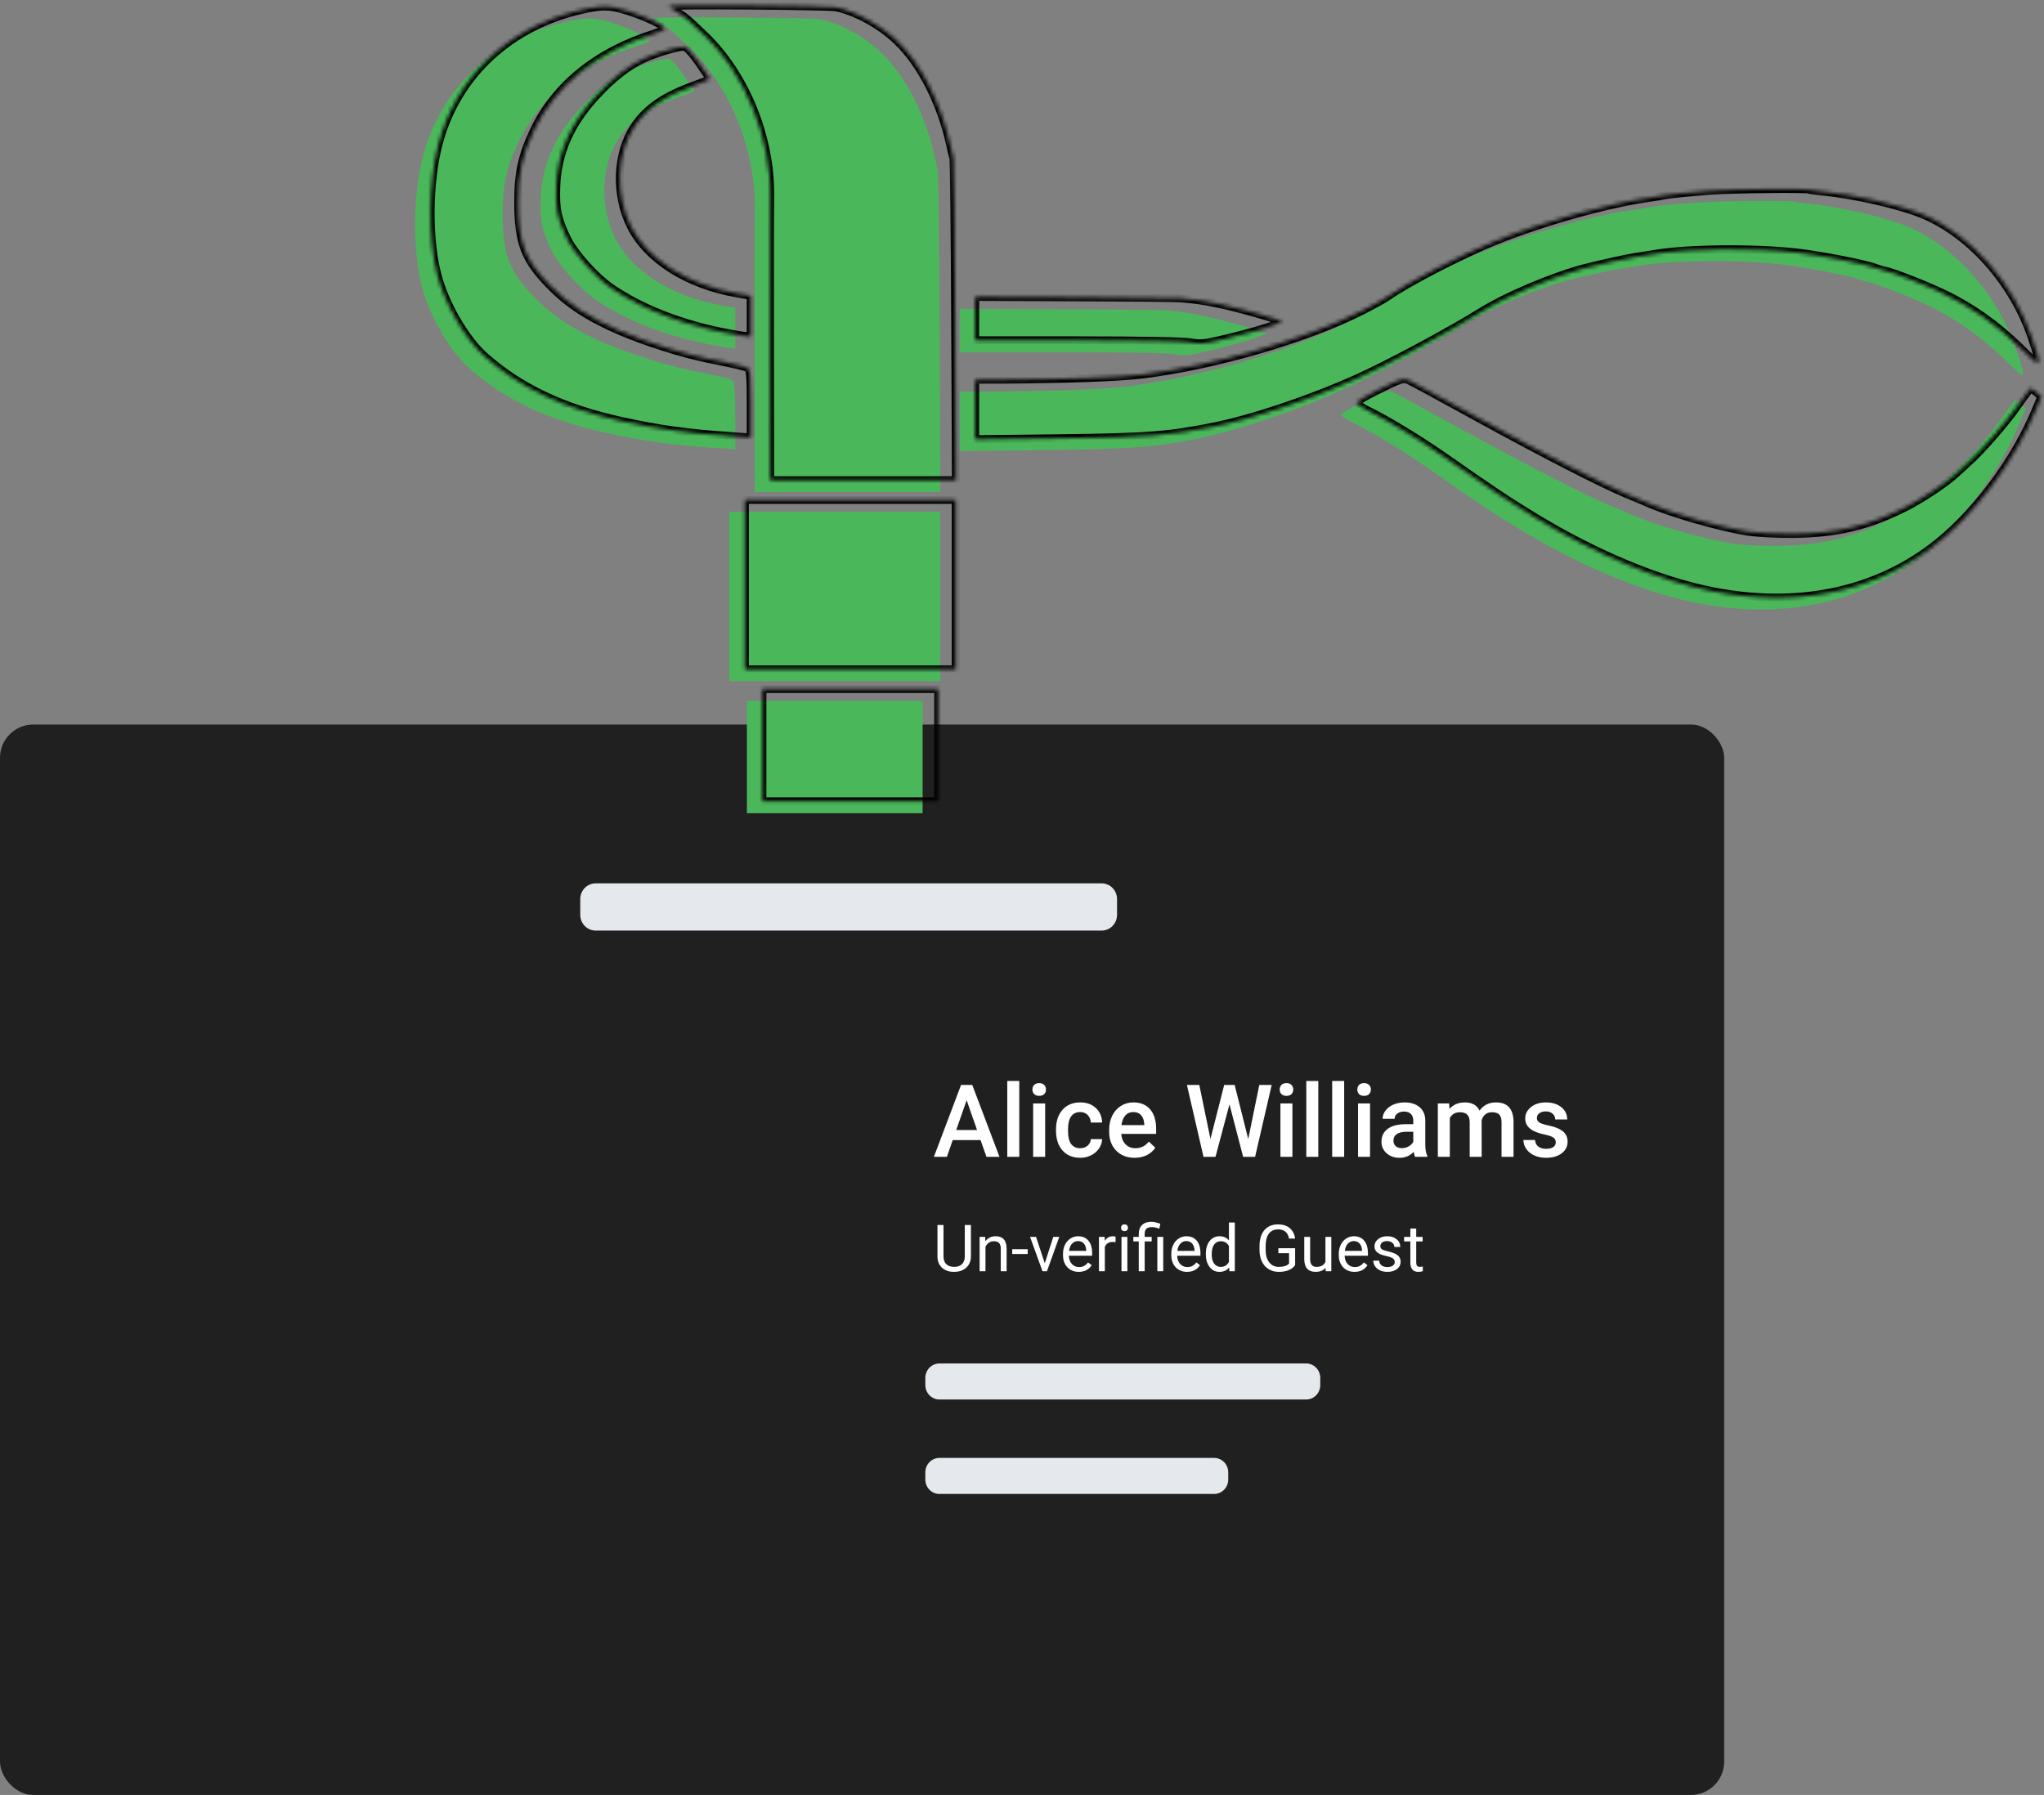 <svg width="518" height="455" viewBox="0 0 518 455" fill="none" xmlns="http://www.w3.org/2000/svg">
<rect x="0" y="0" width="518" height="455" fill="#808080" stroke="none"/>
<rect y="183.655" width="436.945" height="271.345" rx="8.443" fill="#202020"/>
<path d="M147.051 227.918C147.051 225.709 148.795 223.918 150.947 223.918L279.191 223.918C281.342 223.918 283.087 225.709 283.087 227.918V231.89C283.087 234.099 281.342 235.89 279.191 235.89L150.947 235.89C148.795 235.89 147.051 234.099 147.051 231.89L147.051 227.918Z" fill="#E5E9ED"/>
<path d="M234.503 349.286C234.503 347.264 236.099 345.625 238.068 345.625L331.02 345.625C332.989 345.625 334.586 347.264 334.586 349.286V351.094C334.586 353.116 332.989 354.755 331.02 354.755H238.068C236.099 354.755 234.503 353.116 234.503 351.094V349.286Z" fill="#E5E9ED"/>
<path d="M234.503 373.228C234.503 371.206 236.099 369.567 238.068 369.567H307.7C309.669 369.567 311.266 371.206 311.266 373.228V375.036C311.266 377.058 309.669 378.697 307.7 378.697H238.068C236.099 378.697 234.503 377.058 234.503 375.036V373.228Z" fill="#E5E9ED"/>
<path d="M207.941 4.89C212.988 5.938 219.271 9.384 223.526 13.529C229.512 19.322 234.509 29.109 236.835 39.596C237.132 40.944 237.478 42.542 237.676 43.092C237.824 43.641 238.022 62.218 238.121 84.39L238.319 124.739L191.268 124.739L191.219 91.131C191.169 72.704 191.219 55.676 191.268 53.329C191.565 37.998 185.034 21.868 174.496 11.831C169.994 7.536 169.598 7.187 167.273 5.838C166.333 5.239 165.541 4.69 165.541 4.59C165.541 4.191 205.913 4.49 207.941 4.89Z" fill="#4BB75B"/>
<path d="M151.688 4.89C156.091 5.689 164.551 9.234 164.551 10.333C164.551 10.533 163.265 11.082 161.682 11.581C147.334 16.126 136.845 24.565 131.353 36.1C128.385 42.343 127.346 46.987 127.395 54.328C127.395 64.615 129.077 68.959 135.608 75.551C140.16 80.195 145.404 83.591 153.172 86.937C159.851 89.783 169.004 92.679 175.436 93.978C182.708 95.426 185.182 96.025 185.677 96.425C186.172 96.774 186.32 99.171 186.32 105.413L186.32 113.903L181.224 113.553C170.29 112.804 163.265 111.855 153.469 109.708C138.775 106.462 127.89 101.319 118.836 93.279C113.988 88.934 108.743 79.945 106.863 72.455C104.538 63.466 104.686 49.234 107.16 39.746C111.514 22.917 124.278 10.483 141.793 5.938C146.74 4.69 149.016 4.44 151.688 4.89Z" fill="#4BB75B"/>
<path d="M173.11 18.822C174.644 21.019 175.93 22.917 175.93 23.017C175.93 23.117 174.199 23.866 172.071 24.615C164.551 27.311 159.9 30.457 156.882 35.002C152.281 41.843 151.886 52.38 155.942 60.42C160.148 68.809 170.34 75.251 182.807 77.398L186.32 77.998L186.32 88.385L184.193 88.085C171.28 86.138 159.653 81.893 151.193 76.15C146.889 73.204 141.545 67.211 139.665 63.266C137.34 58.372 136.845 56.025 137.043 50.333C137.34 41.893 140.506 34.602 146.938 27.561C151.143 22.917 155.25 19.721 159.257 17.873C162.473 16.425 167.668 14.877 169.35 14.877C169.993 14.877 171.28 16.225 173.11 18.822Z" fill="#4BB75B"/>
<path d="M454.08 51.082C454.179 51.132 455.713 51.331 457.494 51.531C466.004 52.33 477.729 55.027 483.666 57.523C495.639 62.667 506.376 74.852 511.026 88.784C513.648 96.674 513.648 96.674 507.81 90.931C502.121 85.388 495.738 80.844 488.861 77.548C484.211 75.301 475.8 72.005 473.722 71.606C473.079 71.506 471.941 71.156 471.199 70.857C468.725 69.908 457.791 67.761 451.31 67.012C440.87 65.813 423.653 65.963 415.539 67.361C413.956 67.611 411.68 67.96 410.443 68.16C408.662 68.41 401.191 70.058 397.53 71.007C389.416 73.154 377.641 78.148 371.111 82.242C363.442 87.036 347.313 95.675 339.644 99.071C327.572 104.464 313.126 109.258 303.33 111.206C291.851 113.453 287.349 113.803 264.591 114.102L243.217 114.352L243.217 99.271L249.995 99.271C265.729 99.171 279.483 98.722 285.519 97.973C303.824 95.725 326.731 89.084 341.178 81.843C343.998 80.395 346.917 78.797 347.61 78.297C352.557 74.752 366.658 67.461 375.217 64.015C387.635 59.072 403.517 54.627 414.649 53.079C415.737 52.929 417.073 52.73 417.617 52.58C419.151 52.28 423.554 51.831 429.491 51.381C434.389 50.982 453.734 50.782 454.08 51.082Z" fill="#4BB75B"/>
<path d="M295.414 78.647C301.796 79.146 308.03 80.495 319.409 83.94L321.141 84.44L319.409 85.189C317.331 86.088 310.85 87.935 304.863 89.284C301.252 90.132 300.015 90.232 297.739 89.783C296.057 89.483 284.727 89.284 269.093 89.284L243.217 89.284L243.217 78.297L268.301 78.397C282.154 78.447 294.325 78.547 295.414 78.647Z" fill="#4BB75B"/>
<path d="M353.052 99.421C353.744 99.721 361.512 103.915 370.368 108.809C387.387 118.147 401.686 125.488 408.216 128.235C410.393 129.134 412.917 130.182 413.807 130.582C419.695 133.178 431.965 136.674 438.891 137.773C441.068 138.122 446.164 138.422 450.27 138.372C461.402 138.322 469.566 136.374 479.213 131.481C483.369 129.333 489.158 125.488 491.632 123.191C492.324 122.542 493.759 121.243 494.798 120.295C498.063 117.448 504.742 109.758 507.414 105.813C508.107 104.814 509.096 103.416 509.69 102.667L510.729 101.368L512.065 102.417L513.401 103.516L512.263 106.262C506.771 119.845 496.134 133.977 485.398 141.967C470.357 153.203 451.21 156.998 430.233 152.904C416.677 150.257 400.696 143.615 385.21 134.227C377.789 129.683 375.019 127.835 362.205 118.896C355.773 114.402 347.906 109.608 342.513 106.961C340.98 106.162 339.743 105.314 339.842 105.064C339.941 104.764 342.019 103.566 344.443 102.317C351.172 98.972 351.617 98.822 353.052 99.421Z" fill="#4BB75B"/>
<path d="M238.27 172.679L184.837 172.679L184.837 129.733L238.27 129.733L238.27 172.679Z" fill="#4BB75B"/>
<path d="M233.816 206.137L189.288 206.137L189.288 177.672L233.816 177.672L233.816 206.137Z" fill="#4BB75B"/>
<mask id="path-4-inside-1" fill="white">
<path d="M211.874 1.869C216.92 2.917 223.204 6.363 227.459 10.508C233.445 16.3 238.442 26.088 240.767 36.575C241.064 37.923 241.411 39.521 241.608 40.071C241.757 40.62 241.955 59.197 242.054 81.369L242.252 121.718L195.201 121.718L195.151 88.11C195.102 69.683 195.151 52.655 195.201 50.308C195.498 34.977 188.967 18.847 178.429 8.81C173.926 4.515 173.531 4.166 171.205 2.817C170.265 2.218 169.474 1.669 169.474 1.569C169.474 1.17 209.845 1.469 211.874 1.869Z"/>
<path d="M155.62 1.869C160.024 2.668 168.484 6.213 168.484 7.312C168.484 7.512 167.197 8.061 165.614 8.56C151.266 13.104 140.778 21.544 135.286 33.079C132.317 39.322 131.278 43.966 131.328 51.306C131.328 61.593 133.01 65.938 139.541 72.53C144.093 77.174 149.337 80.57 157.104 83.915C163.784 86.762 172.937 89.658 179.368 90.957C186.641 92.405 189.115 93.004 189.61 93.403C190.104 93.753 190.253 96.15 190.253 102.392L190.253 110.882L185.157 110.532C174.223 109.783 167.197 108.834 157.401 106.687C142.707 103.441 131.823 98.297 122.769 90.257C117.92 85.913 112.676 76.924 110.796 69.434C108.47 60.445 108.619 46.213 111.093 36.725C115.446 19.896 128.211 7.462 145.725 2.917C150.673 1.669 152.949 1.419 155.62 1.869Z"/>
<path d="M177.043 15.801C178.577 17.998 179.863 19.896 179.863 19.996C179.863 20.096 178.131 20.845 176.004 21.594C168.484 24.29 163.833 27.436 160.815 31.98C156.214 38.822 155.818 49.359 159.875 57.399C164.08 65.788 174.272 72.23 186.74 74.377L190.253 74.977L190.253 85.363L188.125 85.064C175.212 83.116 163.586 78.872 155.125 73.129C150.821 70.183 145.478 64.19 143.598 60.245C141.272 55.351 140.778 53.004 140.976 47.311C141.272 38.872 144.439 31.581 150.871 24.54C155.076 19.896 159.182 16.7 163.19 14.852C166.406 13.404 171.601 11.856 173.283 11.856C173.926 11.856 175.212 13.204 177.043 15.801Z"/>
<path d="M458.013 48.06C458.112 48.11 459.646 48.31 461.427 48.51C469.936 49.309 481.662 52.005 487.599 54.502C499.572 59.646 510.308 71.831 514.959 85.763C517.581 93.653 517.581 93.653 511.743 87.91C506.053 82.367 499.671 77.823 492.794 74.527C488.143 72.28 479.733 68.984 477.655 68.585C477.011 68.485 475.873 68.135 475.131 67.836C472.658 66.887 461.724 64.74 455.242 63.99C444.803 62.792 427.586 62.942 419.472 64.34C417.889 64.59 415.613 64.939 414.376 65.139C412.595 65.389 405.124 67.037 401.463 67.985C393.349 70.133 381.574 75.126 375.043 79.221C367.374 84.015 351.246 92.654 343.577 96.05C331.505 101.443 317.058 106.237 307.262 108.185C295.784 110.432 291.282 110.782 268.523 111.081L247.15 111.331L247.15 96.25L253.928 96.25C269.661 96.15 283.415 95.701 289.451 94.951C307.757 92.704 330.664 86.063 345.111 78.822C347.931 77.374 350.85 75.776 351.542 75.276C356.49 71.731 370.59 64.44 379.15 60.994C391.568 56.05 407.449 51.606 418.581 50.058C419.67 49.908 421.006 49.708 421.55 49.559C423.084 49.259 427.487 48.809 433.424 48.36C438.322 47.961 457.667 47.761 458.013 48.06Z"/>
<path d="M299.346 75.626C305.728 76.125 311.962 77.473 323.341 80.919L325.073 81.418L323.341 82.168C321.264 83.066 314.782 84.914 308.796 86.262C305.184 87.111 303.947 87.211 301.671 86.762C299.989 86.462 288.659 86.262 273.025 86.262L247.15 86.262L247.15 75.276L272.234 75.376C286.087 75.426 298.258 75.526 299.346 75.626Z"/>
<path d="M356.984 96.4C357.677 96.699 365.444 100.894 374.301 105.788C391.32 115.126 405.618 122.467 412.149 125.214C414.326 126.112 416.849 127.161 417.74 127.561C423.627 130.157 435.897 133.653 442.824 134.752C445 135.101 450.096 135.401 454.203 135.351C465.335 135.301 473.498 133.353 483.146 128.459C487.302 126.312 493.09 122.467 495.564 120.17C496.257 119.521 497.692 118.222 498.73 117.274C501.996 114.427 508.675 106.737 511.347 102.792C512.039 101.793 513.029 100.395 513.623 99.646L514.661 98.347L515.997 99.396L517.333 100.495L516.195 103.241C510.703 116.824 500.066 130.956 489.33 138.946C474.29 150.182 455.143 153.977 434.165 149.883C420.609 147.236 404.629 140.594 389.143 131.206C381.722 126.662 378.951 124.814 366.137 115.875C359.705 111.381 351.839 106.587 346.446 103.94C344.912 103.141 343.675 102.292 343.774 102.043C343.873 101.743 345.951 100.545 348.376 99.296C355.104 95.95 355.549 95.8 356.984 96.4Z"/>
<path d="M242.202 169.658L188.769 169.658L188.769 126.712L242.202 126.712L242.202 169.658Z"/>
<path d="M237.748 203.115L193.221 203.115L193.221 174.651L237.748 174.651L237.748 203.115Z"/>
</mask>
<path d="M211.874 1.869C216.92 2.917 223.204 6.363 227.459 10.508C233.445 16.3 238.442 26.088 240.767 36.575C241.064 37.923 241.411 39.521 241.608 40.071C241.757 40.62 241.955 59.197 242.054 81.369L242.252 121.718L195.201 121.718L195.151 88.11C195.102 69.683 195.151 52.655 195.201 50.308C195.498 34.977 188.967 18.847 178.429 8.81C173.926 4.515 173.531 4.166 171.205 2.817C170.265 2.218 169.474 1.669 169.474 1.569C169.474 1.17 209.845 1.469 211.874 1.869Z" stroke="black" stroke-width="2" mask="url(#path-4-inside-1)"/>
<path d="M155.62 1.869C160.024 2.668 168.484 6.213 168.484 7.312C168.484 7.512 167.197 8.061 165.614 8.56C151.266 13.104 140.778 21.544 135.286 33.079C132.317 39.322 131.278 43.966 131.328 51.306C131.328 61.593 133.01 65.938 139.541 72.53C144.093 77.174 149.337 80.57 157.104 83.915C163.784 86.762 172.937 89.658 179.368 90.957C186.641 92.405 189.115 93.004 189.61 93.403C190.104 93.753 190.253 96.15 190.253 102.392L190.253 110.882L185.157 110.532C174.223 109.783 167.197 108.834 157.401 106.687C142.707 103.441 131.823 98.297 122.769 90.257C117.92 85.913 112.676 76.924 110.796 69.434C108.47 60.445 108.619 46.213 111.093 36.725C115.446 19.896 128.211 7.462 145.725 2.917C150.673 1.669 152.949 1.419 155.62 1.869Z" stroke="black" stroke-width="2" mask="url(#path-4-inside-1)"/>
<path d="M177.043 15.801C178.577 17.998 179.863 19.896 179.863 19.996C179.863 20.096 178.131 20.845 176.004 21.594C168.484 24.29 163.833 27.436 160.815 31.98C156.214 38.822 155.818 49.359 159.875 57.399C164.08 65.788 174.272 72.23 186.74 74.377L190.253 74.977L190.253 85.363L188.125 85.064C175.212 83.116 163.586 78.872 155.125 73.129C150.821 70.183 145.478 64.19 143.598 60.245C141.272 55.351 140.778 53.004 140.976 47.311C141.272 38.872 144.439 31.581 150.871 24.54C155.076 19.896 159.182 16.7 163.19 14.852C166.406 13.404 171.601 11.856 173.283 11.856C173.926 11.856 175.212 13.204 177.043 15.801Z" stroke="black" stroke-width="2" mask="url(#path-4-inside-1)"/>
<path d="M458.013 48.06C458.112 48.11 459.646 48.31 461.427 48.51C469.936 49.309 481.662 52.005 487.599 54.502C499.572 59.646 510.308 71.831 514.959 85.763C517.581 93.653 517.581 93.653 511.743 87.91C506.053 82.367 499.671 77.823 492.794 74.527C488.143 72.28 479.733 68.984 477.655 68.585C477.011 68.485 475.873 68.135 475.131 67.836C472.658 66.887 461.724 64.74 455.242 63.99C444.803 62.792 427.586 62.942 419.472 64.34C417.889 64.59 415.613 64.939 414.376 65.139C412.595 65.389 405.124 67.037 401.463 67.985C393.349 70.133 381.574 75.126 375.043 79.221C367.374 84.015 351.246 92.654 343.577 96.05C331.505 101.443 317.058 106.237 307.262 108.185C295.784 110.432 291.282 110.782 268.523 111.081L247.15 111.331L247.15 96.25L253.928 96.25C269.661 96.15 283.415 95.701 289.451 94.951C307.757 92.704 330.664 86.063 345.111 78.822C347.931 77.374 350.85 75.776 351.542 75.276C356.49 71.731 370.59 64.44 379.15 60.994C391.568 56.05 407.449 51.606 418.581 50.058C419.67 49.908 421.006 49.708 421.55 49.559C423.084 49.259 427.487 48.809 433.424 48.36C438.322 47.961 457.667 47.761 458.013 48.06Z" stroke="black" stroke-width="2" mask="url(#path-4-inside-1)"/>
<path d="M299.346 75.626C305.728 76.125 311.962 77.473 323.341 80.919L325.073 81.418L323.341 82.168C321.264 83.066 314.782 84.914 308.796 86.262C305.184 87.111 303.947 87.211 301.671 86.762C299.989 86.462 288.659 86.262 273.025 86.262L247.15 86.262L247.15 75.276L272.234 75.376C286.087 75.426 298.258 75.526 299.346 75.626Z" stroke="black" stroke-width="2" mask="url(#path-4-inside-1)"/>
<path d="M356.984 96.4C357.677 96.699 365.444 100.894 374.301 105.788C391.32 115.126 405.618 122.467 412.149 125.214C414.326 126.112 416.849 127.161 417.74 127.561C423.627 130.157 435.897 133.653 442.824 134.752C445 135.101 450.096 135.401 454.203 135.351C465.335 135.301 473.498 133.353 483.146 128.459C487.302 126.312 493.09 122.467 495.564 120.17C496.257 119.521 497.692 118.222 498.73 117.274C501.996 114.427 508.675 106.737 511.347 102.792C512.039 101.793 513.029 100.395 513.623 99.646L514.661 98.347L515.997 99.396L517.333 100.495L516.195 103.241C510.703 116.824 500.066 130.956 489.33 138.946C474.29 150.182 455.143 153.977 434.165 149.883C420.609 147.236 404.629 140.594 389.143 131.206C381.722 126.662 378.951 124.814 366.137 115.875C359.705 111.381 351.839 106.587 346.446 103.94C344.912 103.141 343.675 102.292 343.774 102.043C343.873 101.743 345.951 100.545 348.376 99.296C355.104 95.95 355.549 95.8 356.984 96.4Z" stroke="black" stroke-width="2" mask="url(#path-4-inside-1)"/>
<path d="M242.202 169.658L188.769 169.658L188.769 126.712L242.202 126.712L242.202 169.658Z" stroke="black" stroke-width="2" mask="url(#path-4-inside-1)"/>
<path d="M237.748 203.115L193.221 203.115L193.221 174.651L237.748 174.651L237.748 203.115Z" stroke="black" stroke-width="2" mask="url(#path-4-inside-1)"/>
<path d="M248.499 288.998L241.441 288.998L239.965 293.24L236.674 293.24L243.556 275.02L246.397 275.02L253.291 293.24L249.988 293.24L248.499 288.998ZM242.33 286.445L247.61 286.445L244.97 278.887L242.33 286.445ZM258.309 293.24L255.269 293.24L255.269 274.019L258.309 274.019L258.309 293.24ZM264.866 293.24L261.825 293.24L261.825 279.7L264.866 279.7L264.866 293.24ZM261.638 276.184C261.638 275.717 261.784 275.329 262.076 275.02C262.376 274.712 262.801 274.557 263.352 274.557C263.903 274.557 264.328 274.712 264.628 275.02C264.929 275.329 265.079 275.717 265.079 276.184C265.079 276.643 264.929 277.027 264.628 277.335C264.328 277.636 263.903 277.786 263.352 277.786C262.801 277.786 262.376 277.636 262.076 277.335C261.784 277.027 261.638 276.643 261.638 276.184ZM273.751 291.062C274.51 291.062 275.14 290.841 275.64 290.399C276.141 289.957 276.408 289.411 276.441 288.76L279.306 288.76C279.273 289.603 279.01 290.391 278.518 291.125C278.026 291.851 277.359 292.426 276.516 292.852C275.673 293.277 274.764 293.49 273.788 293.49C271.894 293.49 270.393 292.877 269.283 291.651C268.174 290.424 267.619 288.731 267.619 286.57L267.619 286.257C267.619 284.197 268.17 282.549 269.271 281.315C270.372 280.072 271.874 279.45 273.776 279.45C275.386 279.45 276.695 279.921 277.705 280.864C278.723 281.798 279.256 283.029 279.306 284.556L276.441 284.556C276.408 283.78 276.141 283.142 275.64 282.641C275.148 282.14 274.518 281.89 273.751 281.89C272.766 281.89 272.007 282.249 271.473 282.966C270.939 283.675 270.668 284.756 270.66 286.207L270.66 286.695C270.66 288.164 270.923 289.261 271.448 289.986C271.982 290.704 272.75 291.062 273.751 291.062ZM287.565 293.49C285.638 293.49 284.074 292.885 282.873 291.676C281.68 290.458 281.083 288.839 281.083 286.82L281.083 286.445C281.083 285.094 281.342 283.888 281.859 282.829C282.385 281.761 283.119 280.931 284.061 280.339C285.004 279.746 286.055 279.45 287.215 279.45C289.058 279.45 290.481 280.038 291.482 281.215C292.491 282.391 292.996 284.055 292.996 286.207L292.996 287.434L284.149 287.434C284.241 288.551 284.612 289.436 285.263 290.086C285.922 290.737 286.748 291.062 287.74 291.062C289.134 291.062 290.268 290.499 291.144 289.373L292.783 290.937C292.241 291.746 291.515 292.376 290.606 292.827C289.705 293.269 288.691 293.49 287.565 293.49ZM287.202 281.89C286.368 281.89 285.692 282.182 285.175 282.766C284.666 283.35 284.341 284.163 284.199 285.206L289.993 285.206L289.993 284.981C289.926 283.963 289.655 283.196 289.179 282.679C288.704 282.153 288.045 281.89 287.202 281.89ZM316.333 288.735L319.136 275.02L322.277 275.02L318.072 293.24L315.044 293.24L311.578 279.938L308.037 293.24L304.996 293.24L300.792 275.02L303.933 275.02L306.761 288.71L310.239 275.02L312.892 275.02L316.333 288.735ZM327.532 293.24L324.492 293.24L324.492 279.7L327.532 279.7L327.532 293.24ZM324.304 276.184C324.304 275.717 324.45 275.329 324.742 275.02C325.042 274.712 325.468 274.557 326.018 274.557C326.569 274.557 326.994 274.712 327.295 275.02C327.595 275.329 327.745 275.717 327.745 276.184C327.745 276.643 327.595 277.027 327.295 277.335C326.994 277.636 326.569 277.786 326.018 277.786C325.468 277.786 325.042 277.636 324.742 277.335C324.45 277.027 324.304 276.643 324.304 276.184ZM334.089 293.24L331.049 293.24L331.049 274.019L334.089 274.019L334.089 293.24ZM340.646 293.24L337.606 293.24L337.606 274.019L340.646 274.019L340.646 293.24ZM347.203 293.24L344.163 293.24L344.163 279.7L347.203 279.7L347.203 293.24ZM343.975 276.184C343.975 275.717 344.121 275.329 344.413 275.02C344.713 274.712 345.139 274.557 345.689 274.557C346.24 274.557 346.665 274.712 346.966 275.02C347.266 275.329 347.416 275.717 347.416 276.184C347.416 276.643 347.266 277.027 346.966 277.335C346.665 277.636 346.24 277.786 345.689 277.786C345.139 277.786 344.713 277.636 344.413 277.335C344.121 277.027 343.975 276.643 343.975 276.184ZM358.615 293.24C358.482 292.981 358.365 292.56 358.265 291.976C357.297 292.985 356.113 293.49 354.711 293.49C353.351 293.49 352.242 293.102 351.383 292.326C350.523 291.55 350.094 290.591 350.094 289.448C350.094 288.005 350.628 286.9 351.696 286.132C352.772 285.356 354.307 284.968 356.3 284.968L358.165 284.968L358.165 284.08C358.165 283.379 357.969 282.82 357.577 282.403C357.185 281.978 356.588 281.765 355.787 281.765C355.095 281.765 354.528 281.94 354.086 282.291C353.643 282.633 353.422 283.071 353.422 283.605L350.382 283.605C350.382 282.862 350.628 282.17 351.12 281.527C351.612 280.877 352.28 280.368 353.122 280.001C353.973 279.634 354.92 279.45 355.963 279.45C357.548 279.45 358.811 279.851 359.754 280.651C360.697 281.444 361.181 282.562 361.206 284.005L361.206 290.111C361.206 291.329 361.377 292.301 361.719 293.027L361.719 293.24L358.615 293.24ZM355.274 291.05C355.875 291.05 356.438 290.904 356.964 290.612C357.498 290.32 357.898 289.928 358.165 289.436L358.165 286.883L356.526 286.883C355.399 286.883 354.553 287.079 353.985 287.471C353.418 287.863 353.135 288.418 353.135 289.135C353.135 289.719 353.326 290.186 353.71 290.537C354.102 290.879 354.624 291.05 355.274 291.05ZM367.25 279.7L367.337 281.114C368.288 280.005 369.589 279.45 371.241 279.45C373.051 279.45 374.29 280.143 374.958 281.527C375.942 280.143 377.327 279.45 379.112 279.45C380.605 279.45 381.715 279.863 382.441 280.689C383.175 281.515 383.55 282.733 383.567 284.343L383.567 293.24L380.526 293.24L380.526 284.43C380.526 283.571 380.338 282.941 379.963 282.541C379.588 282.14 378.966 281.94 378.098 281.94C377.406 281.94 376.839 282.128 376.397 282.503C375.963 282.87 375.658 283.354 375.483 283.955L375.496 293.24L372.455 293.24L372.455 284.33C372.413 282.737 371.6 281.94 370.015 281.94C368.797 281.94 367.934 282.437 367.425 283.429L367.425 293.24L364.384 293.24L364.384 279.7L367.25 279.7ZM394.278 289.561C394.278 289.019 394.053 288.606 393.602 288.322C393.16 288.038 392.422 287.788 391.388 287.571C390.353 287.354 389.49 287.079 388.797 286.745C387.279 286.011 386.52 284.948 386.52 283.554C386.52 282.387 387.012 281.411 387.996 280.626C388.981 279.842 390.232 279.45 391.75 279.45C393.369 279.45 394.674 279.851 395.667 280.651C396.668 281.452 397.169 282.491 397.169 283.767L394.128 283.767C394.128 283.183 393.911 282.699 393.477 282.316C393.043 281.924 392.468 281.728 391.75 281.728C391.083 281.728 390.537 281.882 390.111 282.191C389.694 282.499 389.486 282.912 389.486 283.429C389.486 283.897 389.682 284.259 390.074 284.518C390.466 284.777 391.258 285.039 392.451 285.306C393.644 285.565 394.578 285.878 395.254 286.245C395.938 286.604 396.443 287.037 396.768 287.546C397.102 288.055 397.269 288.672 397.269 289.398C397.269 290.616 396.764 291.605 395.755 292.364C394.745 293.115 393.423 293.49 391.788 293.49C390.678 293.49 389.69 293.29 388.822 292.889C387.955 292.489 387.279 291.938 386.795 291.238C386.311 290.537 386.069 289.782 386.069 288.973L389.023 288.973C389.064 289.69 389.335 290.245 389.836 290.637C390.336 291.021 391 291.213 391.826 291.213C392.626 291.213 393.235 291.062 393.652 290.762C394.07 290.453 394.278 290.053 394.278 289.561ZM246.053 310.527L246.053 318.491C246.048 319.596 245.699 320.5 245.008 321.202C244.321 321.905 243.388 322.299 242.208 322.385L241.798 322.401C240.516 322.401 239.495 322.055 238.733 321.363C237.972 320.671 237.586 319.719 237.575 318.507L237.575 310.527L239.103 310.527L239.103 318.459C239.103 319.306 239.336 319.966 239.803 320.438C240.27 320.904 240.935 321.138 241.798 321.138C242.672 321.138 243.34 320.904 243.801 320.438C244.268 319.971 244.501 319.314 244.501 318.467L244.501 310.527L246.053 310.527ZM249.665 313.536L249.714 314.63C250.379 313.793 251.247 313.375 252.32 313.375C254.159 313.375 255.087 314.413 255.103 316.488L255.103 322.24L253.615 322.24L253.615 316.48C253.61 315.853 253.465 315.389 253.181 315.088C252.902 314.788 252.465 314.638 251.869 314.638C251.387 314.638 250.963 314.767 250.598 315.024C250.234 315.281 249.949 315.619 249.746 316.038L249.746 322.24L248.258 322.24L248.258 313.536L249.665 313.536ZM260.445 317.872L256.519 317.872L256.519 316.657L260.445 316.657L260.445 317.872ZM264.772 320.221L266.928 313.536L268.449 313.536L265.327 322.24L264.193 322.24L261.04 313.536L262.56 313.536L264.772 320.221ZM273.38 322.401C272.2 322.401 271.24 322.015 270.5 321.242C269.76 320.465 269.39 319.427 269.39 318.129L269.39 317.856C269.39 316.992 269.553 316.223 269.88 315.547C270.213 314.866 270.674 314.335 271.264 313.954C271.859 313.568 272.503 313.375 273.195 313.375C274.326 313.375 275.206 313.748 275.833 314.493C276.461 315.239 276.774 316.306 276.774 317.695L276.774 318.314L270.878 318.314C270.899 319.172 271.149 319.867 271.626 320.398C272.109 320.923 272.72 321.186 273.46 321.186C273.986 321.186 274.431 321.079 274.795 320.864C275.16 320.65 275.479 320.365 275.753 320.011L276.662 320.719C275.932 321.84 274.838 322.401 273.38 322.401ZM273.195 314.598C272.594 314.598 272.09 314.818 271.682 315.257C271.275 315.692 271.023 316.303 270.926 317.091L275.286 317.091L275.286 316.979C275.243 316.223 275.039 315.638 274.675 315.225C274.31 314.807 273.817 314.598 273.195 314.598ZM282.711 314.871C282.486 314.834 282.242 314.815 281.979 314.815C281.003 314.815 280.341 315.231 279.992 316.062L279.992 322.24L278.504 322.24L278.504 313.536L279.952 313.536L279.976 314.541C280.464 313.764 281.156 313.375 282.051 313.375C282.341 313.375 282.561 313.413 282.711 313.488L282.711 314.871ZM285.703 322.24L284.215 322.24L284.215 313.536L285.703 313.536L285.703 322.24ZM284.095 311.227C284.095 310.986 284.167 310.782 284.312 310.616C284.462 310.45 284.682 310.366 284.971 310.366C285.261 310.366 285.481 310.45 285.631 310.616C285.781 310.782 285.856 310.986 285.856 311.227C285.856 311.469 285.781 311.67 285.631 311.831C285.481 311.991 285.261 312.072 284.971 312.072C284.682 312.072 284.462 311.991 284.312 311.831C284.167 311.67 284.095 311.469 284.095 311.227ZM288.591 322.24L288.591 314.686L287.216 314.686L287.216 313.536L288.591 313.536L288.591 312.796C288.591 311.825 288.867 311.069 289.42 310.527C289.978 309.986 290.763 309.715 291.777 309.715C292.377 309.715 293.136 309.878 294.053 310.206L293.804 311.46C293.134 311.192 292.495 311.058 291.889 311.058C291.251 311.058 290.79 311.203 290.506 311.493C290.227 311.777 290.088 312.206 290.088 312.78L290.088 313.536L291.865 313.536L291.865 314.686L290.088 314.686L290.088 322.24L288.591 322.24ZM294.793 322.24L293.297 322.24L293.297 313.536L294.793 313.536L294.793 322.24ZM300.827 322.401C299.647 322.401 298.687 322.014 297.947 321.242C297.207 320.465 296.837 319.427 296.837 318.129L296.837 317.856C296.837 316.992 297 316.223 297.327 315.547C297.66 314.866 298.121 314.335 298.711 313.954C299.306 313.568 299.95 313.375 300.642 313.375C301.773 313.375 302.653 313.748 303.28 314.493C303.907 315.239 304.221 316.306 304.221 317.695L304.221 318.314L298.325 318.314C298.346 319.172 298.596 319.867 299.073 320.398C299.556 320.923 300.167 321.186 300.907 321.186C301.433 321.186 301.878 321.079 302.242 320.864C302.607 320.65 302.926 320.365 303.2 320.011L304.109 320.719C303.379 321.84 302.285 322.401 300.827 322.401ZM300.642 314.598C300.041 314.598 299.537 314.818 299.129 315.257C298.722 315.692 298.47 316.303 298.373 317.091L302.733 317.091L302.733 316.979C302.69 316.223 302.486 315.638 302.122 315.225C301.757 314.807 301.264 314.598 300.642 314.598ZM305.589 317.815C305.589 316.48 305.905 315.408 306.538 314.598C307.171 313.783 307.999 313.375 309.024 313.375C310.043 313.375 310.85 313.724 311.445 314.421L311.445 309.884L312.933 309.884L312.933 322.24L311.566 322.24L311.493 321.307C310.898 322.036 310.069 322.401 309.008 322.401C307.999 322.401 307.176 321.988 306.538 321.162C305.905 320.336 305.589 319.258 305.589 317.928L305.589 317.815ZM307.077 317.984C307.077 318.971 307.281 319.743 307.688 320.301C308.096 320.859 308.659 321.138 309.378 321.138C310.321 321.138 311.011 320.714 311.445 319.867L311.445 315.869C311 315.048 310.316 314.638 309.394 314.638C308.664 314.638 308.096 314.919 307.688 315.483C307.281 316.046 307.077 316.88 307.077 317.984ZM328.217 320.703C327.82 321.272 327.265 321.698 326.552 321.982C325.844 322.261 325.018 322.401 324.074 322.401C323.12 322.401 322.272 322.178 321.532 321.733C320.792 321.282 320.218 320.644 319.811 319.818C319.409 318.993 319.202 318.035 319.192 316.947L319.192 315.925C319.192 314.161 319.602 312.793 320.422 311.822C321.248 310.852 322.407 310.366 323.897 310.366C325.12 310.366 326.104 310.68 326.85 311.308C327.595 311.93 328.051 312.815 328.217 313.962L326.673 313.962C326.383 312.412 325.461 311.637 323.905 311.637C322.87 311.637 322.085 312.002 321.548 312.731C321.018 313.455 320.749 314.507 320.744 315.885L320.744 316.842C320.744 318.156 321.044 319.202 321.645 319.979C322.246 320.752 323.058 321.138 324.082 321.138C324.662 321.138 325.168 321.073 325.603 320.945C326.037 320.816 326.396 320.599 326.681 320.293L326.681 317.663L323.97 317.663L323.97 316.408L328.217 316.408L328.217 320.703ZM335.94 321.379C335.36 322.06 334.51 322.401 333.39 322.401C332.462 322.401 331.754 322.132 331.266 321.596C330.783 321.055 330.539 320.255 330.534 319.199L330.534 313.536L332.022 313.536L332.022 319.159C332.022 320.478 332.558 321.138 333.631 321.138C334.768 321.138 335.524 320.714 335.899 319.867L335.899 313.536L337.388 313.536L337.388 322.24L335.972 322.24L335.94 321.379ZM343.268 322.401C342.088 322.401 341.128 322.014 340.388 321.242C339.648 320.465 339.278 319.427 339.278 318.129L339.278 317.856C339.278 316.992 339.442 316.223 339.769 315.547C340.101 314.866 340.562 314.335 341.152 313.954C341.748 313.568 342.391 313.375 343.083 313.375C344.214 313.375 345.094 313.748 345.721 314.493C346.349 315.239 346.663 316.306 346.663 317.695L346.663 318.314L340.766 318.314C340.788 319.172 341.037 319.867 341.514 320.398C341.997 320.923 342.608 321.186 343.348 321.186C343.874 321.186 344.319 321.079 344.684 320.864C345.048 320.65 345.367 320.365 345.641 320.011L346.55 320.719C345.821 321.84 344.727 322.401 343.268 322.401ZM343.083 314.598C342.482 314.598 341.978 314.818 341.571 315.257C341.163 315.692 340.911 316.303 340.814 317.091L345.174 317.091L345.174 316.979C345.131 316.223 344.928 315.638 344.563 315.225C344.198 314.807 343.705 314.598 343.083 314.598ZM353.46 319.931C353.46 319.529 353.307 319.218 353.001 318.998C352.701 318.773 352.173 318.58 351.417 318.419C350.666 318.258 350.068 318.065 349.623 317.84C349.183 317.614 348.856 317.346 348.641 317.035C348.432 316.724 348.328 316.354 348.328 315.925C348.328 315.212 348.628 314.608 349.229 314.115C349.835 313.622 350.607 313.375 351.545 313.375C352.532 313.375 353.331 313.63 353.943 314.139C354.559 314.649 354.868 315.3 354.868 316.094L353.371 316.094C353.371 315.686 353.197 315.335 352.849 315.04C352.505 314.745 352.071 314.598 351.545 314.598C351.004 314.598 350.58 314.716 350.274 314.952C349.969 315.188 349.816 315.496 349.816 315.877C349.816 316.236 349.958 316.507 350.242 316.689C350.526 316.872 351.039 317.046 351.779 317.212C352.524 317.378 353.127 317.577 353.589 317.807C354.05 318.038 354.39 318.317 354.61 318.644C354.835 318.966 354.948 319.36 354.948 319.826C354.948 320.604 354.637 321.229 354.015 321.701C353.393 322.167 352.586 322.401 351.594 322.401C350.896 322.401 350.28 322.277 349.743 322.031C349.207 321.784 348.786 321.441 348.481 321.001C348.18 320.556 348.03 320.076 348.03 319.561L349.518 319.561C349.545 320.06 349.743 320.457 350.114 320.752C350.489 321.041 350.982 321.186 351.594 321.186C352.157 321.186 352.607 321.073 352.945 320.848C353.288 320.617 353.46 320.312 353.46 319.931ZM358.906 311.428L358.906 313.536L360.531 313.536L360.531 314.686L358.906 314.686L358.906 320.084C358.906 320.432 358.978 320.695 359.123 320.872C359.268 321.044 359.515 321.13 359.863 321.13C360.035 321.13 360.271 321.097 360.571 321.033L360.571 322.24C360.18 322.347 359.799 322.401 359.429 322.401C358.764 322.401 358.262 322.2 357.924 321.797C357.587 321.395 357.418 320.824 357.418 320.084L357.418 314.686L355.833 314.686L355.833 313.536L357.418 313.536L357.418 311.428L358.906 311.428Z" fill="white"/>
</svg>
